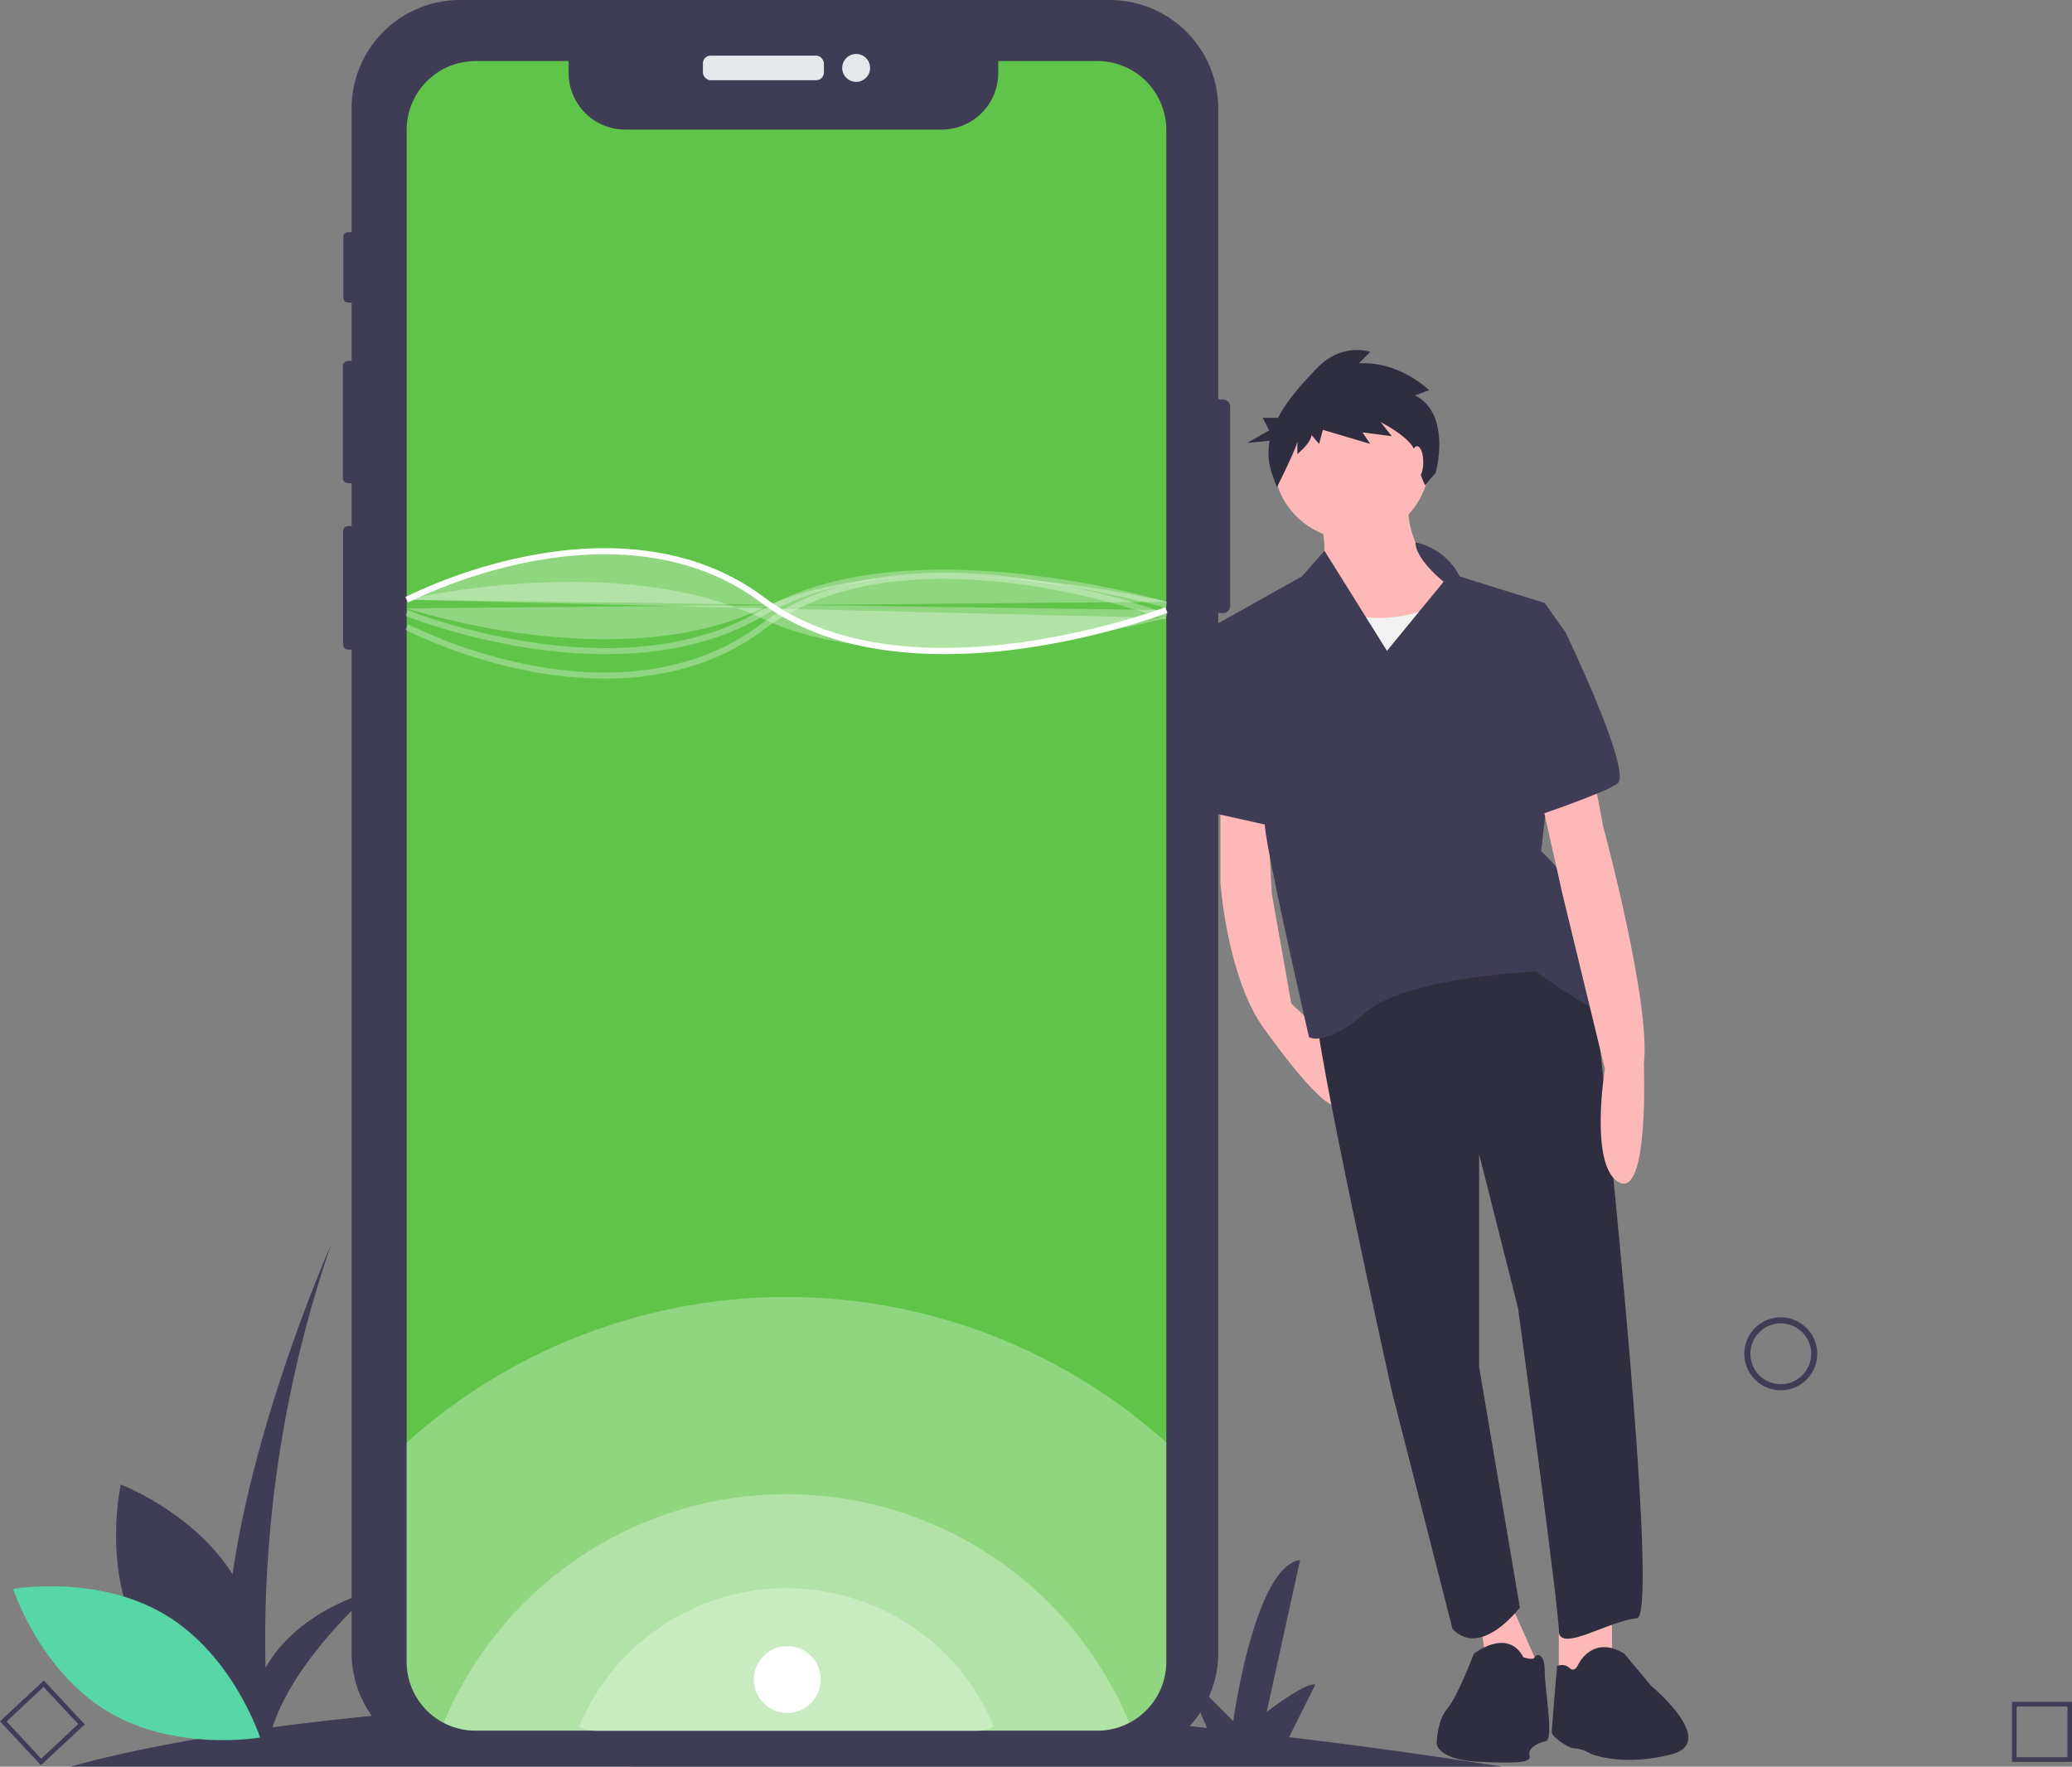 <svg id="f7bb3db6-0aca-42e3-bcc4-5e9b3a55e19d" xmlns="http://www.w3.org/2000/svg" viewBox="0 0 681.82 581.35">
  <rect x="0" y="0" width="681.82" height="581.35" fill="#808080" stroke="none"/>
  <path d="M643,469.35q-36.48-5.72-70.14-9.71l8.64-17.29c-3-1-16,9-16,9l11-50c-15,2-22,53-22,53l-17-17,8.37,19.25c-68.68-7.22-127.95-9.47-177.77-9l7.4-14.8c-3-1-16,9-16,9l11-50c-15,2-22,53-22,53l-17-17,8.86,20.39a998.2,998.2,0,0,0-102,8.21c7.38-23,33.16-45.1,33.16-45.1-19.82,6.17-30.13,16.21-35.47,25.53a401.59,401.59,0,0,1,21.47-139s-40,90-34,150l.76,10.66c-34.8,5.43-52.26,10.84-52.26,10.84Z" transform="translate(-148.68 112)" style="fill: #3f3d56"/>
  <path d="M734.67,345.49a12,12,0,1,1,12-12A12,12,0,0,1,734.67,345.49Zm0-22a10,10,0,1,0,10,10A10,10,0,0,0,734.67,323.49Z" transform="translate(-148.68 112)" style="fill: #3f3d56"/>
  <path d="M830.5,467.78H810.76V448H830.5Zm-18.22-1.52H829V449.55h-16.7Z" transform="translate(-148.68 112)" style="fill: #3f3d56"/>
  <path d="M162.14,468.86l-13.46-14.44L163.11,441l13.47,14.44Zm-11.31-14.37,11.39,12.22,12.21-11.39L163,443.1Z" transform="translate(-148.68 112)" style="fill: #3f3d56"/>
  <path d="M553.47,21.76V87.44a2.29,2.29,0,0,1-2.29,2.29h-1.62V431.88a35.71,35.71,0,0,1-35.7,35.7H300.07a35.68,35.68,0,0,1-35.69-35.7h0V101.73H263.2a1.61,1.61,0,0,1-1.62-1.61V62.74a1.61,1.61,0,0,1,1.61-1.62h1.19V47h-1.2a1.68,1.68,0,0,1-1.68-1.7V8.47a1.69,1.69,0,0,1,1.68-1.69h1.2V-12.44h-1.21a1.5,1.5,0,0,1-1.5-1.5h0V-34.06a1.49,1.49,0,0,1,1.5-1.51h1.21V-76.31A35.68,35.68,0,0,1,300.07-112H513.85a35.71,35.71,0,0,1,35.71,35.69V19.47h1.62A2.29,2.29,0,0,1,553.47,21.76Z" transform="translate(-148.68 112)" style="fill: #3f3d56"/>
  <rect x="231.3" y="18.31" width="39.82" height="8.09" rx="2.54" style="fill: #e6e8ec"/>
  <circle cx="281.73" cy="22.35" r="4.59" style="fill: #e6e8ec"/>
  <path d="M532.46-69.25V434.84a22.65,22.65,0,0,1-22.65,22.64H305.16a22.54,22.54,0,0,1-10.46-2.55,21.17,21.17,0,0,1-2.2-1.3,22.66,22.66,0,0,1-10-18.79V-69.25A22.65,22.65,0,0,1,305.16-91.9h30.63V-88a18.65,18.65,0,0,0,18.65,18.65H458.52A18.65,18.65,0,0,0,477.17-88V-91.9h32.64a22.64,22.64,0,0,1,22.65,22.64Z" transform="translate(-148.68 112)" style="fill: #61c44a"/>
  <path d="M532.46,362.68v72.16a22.65,22.65,0,0,1-22.65,22.64H305.16a22.54,22.54,0,0,1-10.46-2.55,21.17,21.17,0,0,1-2.2-1.3,22.66,22.66,0,0,1-10-18.79V362.71A187,187,0,0,1,532.46,362.68Z" transform="translate(-148.68 112)" style="fill: #fff;opacity: 0.3;isolation: isolate"/>
  <path d="M520.29,454.91a22.37,22.37,0,0,1-10.48,2.57H305.16a22.54,22.54,0,0,1-10.46-2.55,122.16,122.16,0,0,1,225.59,0Z" transform="translate(-148.68 112)" style="fill: #fff;opacity: 0.3;isolation: isolate"/>
  <path d="M475.75,456.12a13.61,13.61,0,0,1-6.34,1.56H345.57a13.68,13.68,0,0,1-6.33-1.55,73.93,73.93,0,0,1,136.51,0Z" transform="translate(-148.68 112)" style="fill: #fff;opacity: 0.3;isolation: isolate"/>
  <path d="M459.55,103.25c-20.53,0-43.06-3.91-60.65-17.1-24.49-18.36-54.66-17.38-75.65-13.33A164.91,164.91,0,0,0,283,86.24l-.92-1.78a167,167,0,0,1,40.76-13.59c21.41-4.14,52.2-5.14,77.29,13.68,47,35.25,131.16,3.59,132,3.27l.72,1.87a242.85,242.85,0,0,1-48.71,11.85A186.89,186.89,0,0,1,459.55,103.25Z" transform="translate(-148.68 112)" style="fill: #fff"/>
  <path d="M282.5,85.35s69-16.71,117,6.17,133-.17,133-.17" transform="translate(-148.68 112)" style="fill: #fff;opacity: 0.3;isolation: isolate"/>
  <path d="M347.64,111.31a131.9,131.9,0,0,1-24.83-2.48,166.59,166.59,0,0,1-40.76-13.59l.92-1.78a164.91,164.91,0,0,0,40.28,13.42c21,4.06,51.16,5,75.65-13.33C424,74.75,459.08,74.8,484.11,78.16A242.2,242.2,0,0,1,532.82,90l-.72,1.86c-.84-.32-85-32-132,3.27C383.65,107.49,364.74,111.31,347.64,111.31Z" transform="translate(-148.68 112)" style="fill: #fff;opacity: 0.3;isolation: isolate"/>
  <path d="M348,103.26c-34.63,0-65.39-12.43-65.85-12.62l.76-1.85c.69.29,69.09,27.9,116.1.07,47.83-28.32,132.91-3,133.76-2.78L532.17,88c-.84-.26-85.09-25.28-132.16,2.59C384,100.09,365.47,103.26,348,103.26Z" transform="translate(-148.68 112)" style="fill: #fff;opacity: 0.3;isolation: isolate"/>
  <path d="M282.51,88.18s69,22.88,117,0,133-2.16,133-2.16" transform="translate(-148.68 112)" style="fill: #fff;opacity: 0.3;isolation: isolate"/>
  <path d="M550.27,149.4v29.15s2.33,32.65,15.16,49c0,0,21,29.74,23.9,23.32l-3.59-21.11L573.59,218.2l-6.41-36.15-1.75-32.65Z" transform="translate(-148.68 112)" style="fill: #ffb8b8"/>
  <polygon points="530.45 524.94 530.45 546.51 512.95 552.93 512.95 527.86 530.45 524.94" style="fill: #ffb8b8"/>
  <polygon points="494.88 522.61 506.54 548.85 490.21 555.84 486.72 530.19 494.88 522.61" style="fill: #ffb8b8"/>
  <path d="M672.71,209.45S696,419.94,687.29,420.52s-25.66,11.66-25.66,4.08-13.41-106.11-13.41-106.11L635.4,267.76v70L648.81,417s-12.83,16.91-22.16,7l-19.82-77.55s-26.24-117.77-25.08-127.1C581.75,219.37,641.81,168.06,672.71,209.45Z" transform="translate(-148.68 112)" style="fill: #2f2e41"/>
  <path d="M668.05,435.68s4.66-9.91,15.16-3.5l8.74,10.5s22.55,18.67,6.55,22.67c-16.49,4.12-26.37-.26-26.37-.26s-2.92-1.75-5.25-1.75-7.58-4.08-7.58-5.25,1.75-21.83,1.75-21.83a3.69,3.69,0,0,1,4.08.59C666.88,438.6,668.05,435.68,668.05,435.68Z" transform="translate(-148.68 112)" style="fill: #2f2e41"/>
  <path d="M633.65,432.18s11.07-8.74,16.32,1.17c0,0,3.31,1.16,3.69,0S657,431.6,657,438s3.16,22.41.25,23-5.83,2.33-5.25,4.66-3.16,2.66-16.57,2.08-14-5.83-14-5.83,0-7.58,3.5-11.66S633.65,432.18,633.65,432.18Z" transform="translate(-148.68 112)" style="fill: #2f2e41"/>
  <path d="M612.07,50.28s-2.91,21.57,15.75,29.15-41.4,32.65-47.23,18.08,1.16-19.24,1.16-19.24,5.83-5.83.59-21.58Z" transform="translate(-148.68 112)" style="fill: #ffb8b8"/>
  <circle cx="444.74" cy="151.79" r="25.65" style="fill: #ffb8b8"/>
  <path d="M623.15,86.43s-17.49,9.33-34.4,2.33-16.32,23.32-16.32,23.32l8.74,22.74L641.81,129l-4.08-35Z" transform="translate(-148.68 112)" style="fill: #f2f2f2"/>
  <path d="M614.46,66.48A21.17,21.17,0,0,1,629,77.68l28,8.75,7,9.91-8.17,71.72S671,182.63,671,190.8s18.66,36.15,9.33,32.65-26.24-15.74-26.24-15.74-42.56,1.74-56,13.41-18.66,8.16-18.66,8.16-14-60.64-14.57-70S547.94,94,547.94,94l29.15-16.33,7.43-8.42,20.56,32.91,18.65-22.74S614.52,72.18,614.46,66.48Z" transform="translate(-148.68 112)" style="fill: #3f3d56"/>
  <path d="M672.71,141.24l3.5,18.65S692,218.2,689.62,238c0,0,1.75,44.32-8.16,39.07s-4.67-37.32-4.67-37.32l-14-57.72-7.58-33.82Z" transform="translate(-148.68 112)" style="fill: #ffb8b8"/>
  <path d="M658.13,92.84l5.84,3.5s22.15,46.06,16.9,49.56-28,11.08-28,11.08Z" transform="translate(-148.68 112)" style="fill: #3f3d56"/>
  <polygon points="413.25 206.01 399.55 205.72 396.34 211.26 400.42 267.81 421.41 272.48 413.25 206.01" style="fill: #3f3d56"/>
  <path d="M614.31,18.09l4.62-1.68s-9.67-9.67-23.12-8.83l3.78-3.78S590.35.43,581.94,9.26c-4.42,4.64-9.54,10.1-12.72,16.24h-5l2.07,4.13-7.23,4.14,7.42-.74a20.92,20.92,0,0,0,.7,10.7l1.69,4.62s6.72-13.45,6.72-15.13v4.21s4.63-3.79,4.63-6.31l2.52,2.94L584,29.44l15.55,4.62-2.52-3.78,9.67,1.26L603,26.92S613.89,32.38,614.31,37s3.3,10.65,3.3,10.65l3.5-4.08S626.5,24.39,614.31,18.09Z" transform="translate(-148.68 112)" style="fill: #2f2e41"/>
  <ellipse cx="466.31" cy="152.08" rx="2.04" ry="5.25" style="fill: #ffb8b8"/>
  <path d="M194.63,427C207.06,450.07,233.44,460,233.44,460s6.23-27.48-6.2-50.52-38.81-32.95-38.81-32.95S182.21,404,194.63,427Z" transform="translate(-148.68 112)" style="fill: #3f3d56"/>
  <path d="M203.18,419.43c22.43,13.5,31.08,40.32,31.08,40.32s-27.74,4.92-50.18-8.58S153,410.86,153,410.86,180.74,405.93,203.18,419.43Z" transform="translate(-148.68 112)" style="fill: #57d6a8"/>
  <path d="M282.51,85.35s69-36,117,0,133,3.4,133,3.4" transform="translate(-148.68 112)" style="fill: #fff;opacity: 0.3;isolation: isolate"/>
  <circle cx="259.07" cy="552.68" r="11" style="fill: #fff"/>
</svg>

